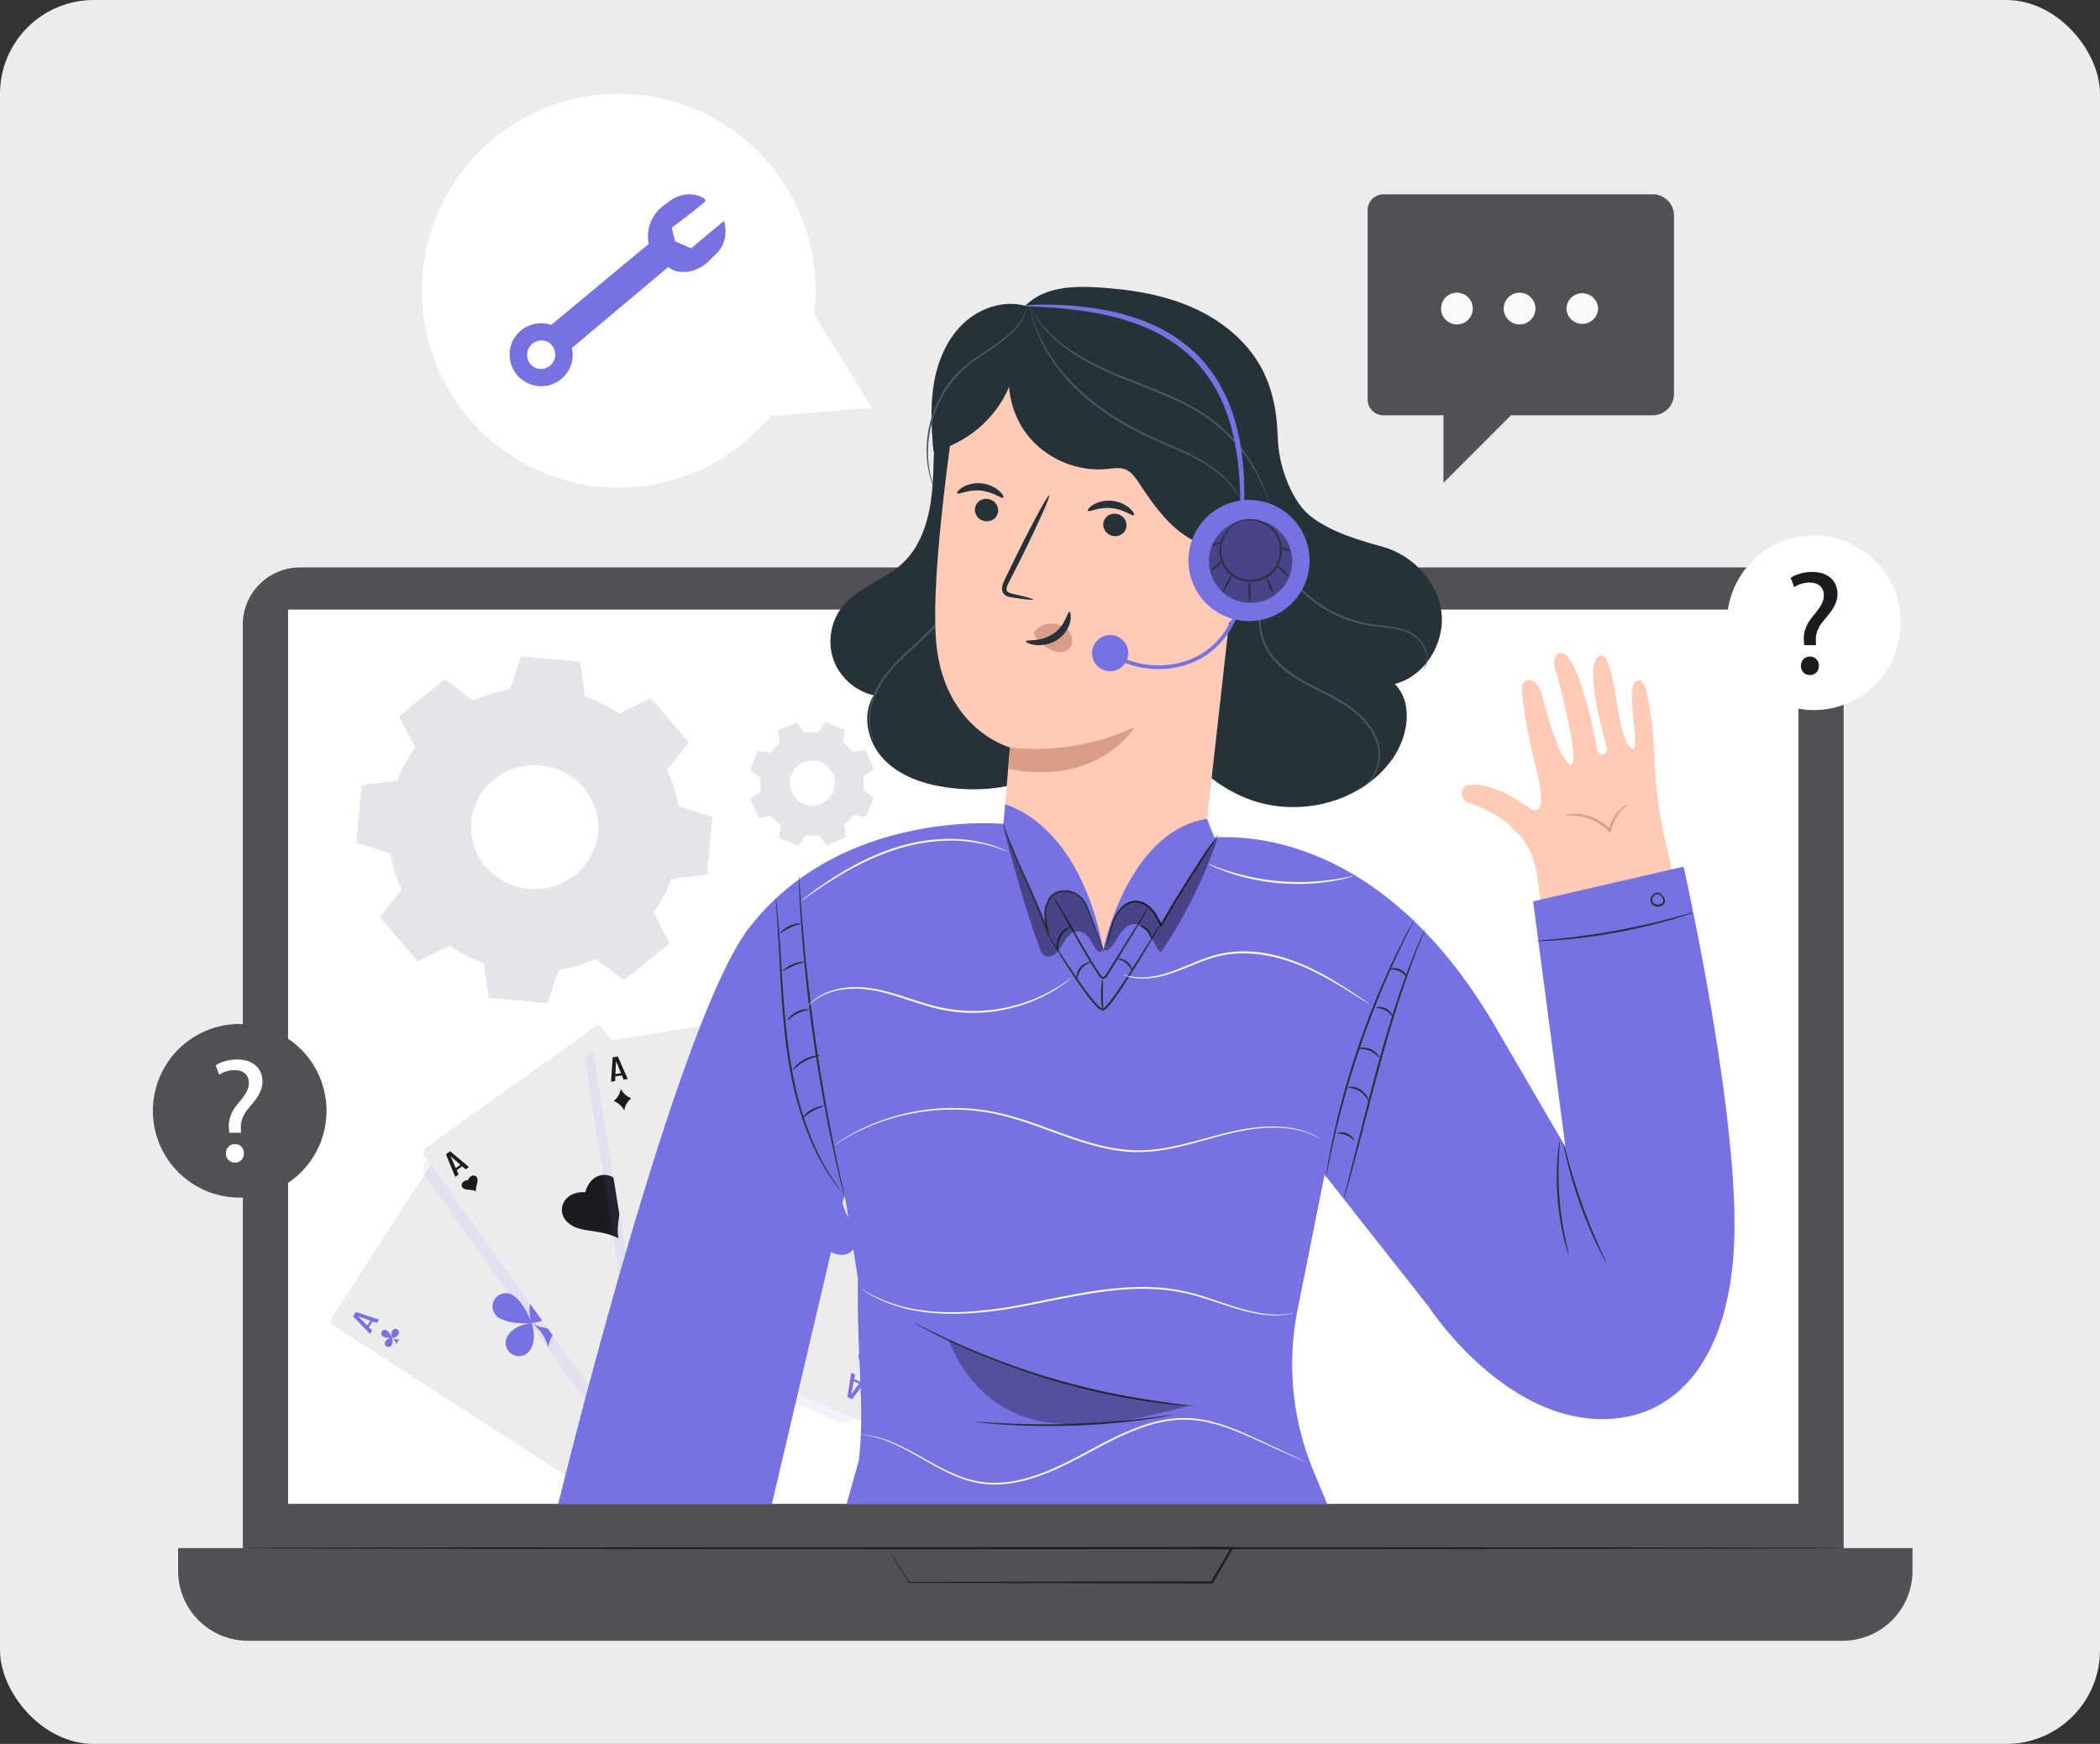 <?xml version="1.0" encoding="UTF-8"?>
<svg xmlns="http://www.w3.org/2000/svg" width="224" height="186" fill="none">
  <rect width="100%" height="100%" fill="#333333" stroke="none"/>
  <rect width="224" height="186" rx="10" fill="#ECECEF"></rect>
  <path d="M147.563 20.725h28.729a2.263 2.263 0 012.264 2.264v19.042a2.263 2.263 0 01-2.264 2.264h-15.128l-7.194 7.196v-7.196h-6.407a1.678 1.678 0 01-1.678-1.678V22.403c0-.93.753-1.678 1.678-1.678z" fill="#4F5155"></path>
  <path d="M157.096 32.91a1.691 1.691 0 11-3.383 0 1.691 1.691 0 013.383 0zm6.683 0a1.691 1.691 0 11-3.382 0 1.691 1.691 0 013.382 0zm6.688 0a1.692 1.692 0 01-3.382 0 1.692 1.692 0 013.382 0z" fill="#FAFAFA"></path>
  <path fill-rule="evenodd" clip-rule="evenodd" d="M86.846 33.559c.102-.84.154-1.693.154-2.559 0-11.598-9.402-21-21-21s-21 9.402-21 21 9.402 21 21 21c6.521 0 12.348-2.972 16.2-7.636L93 43.5l-6.154-9.941z" fill="#fff"></path>
  <path d="M77.224 23.554l-3.511 2.934-1.708-.761-.351-1.449s3.77-2.783 3.628-2.93c-.343-.36-.82-.527-1.297-.594-.9-.13-1.812.142-2.545.682l-.665.494c-1.23.913-1.866 2.44-1.603 3.951.013.084.025.13.025.13L58.79 34.66a3.349 3.349 0 00-2.415 6.242 3.35 3.35 0 004.423-1.7c.306-.682.356-1.41.205-2.089l10.291-8.644c.398.381.942.52 1.481.54 1.042.038 2.047-.401 2.792-1.13l.87-.85c1.494-1.54.783-3.474.783-3.474h.004zM57.12 39.243a1.535 1.535 0 011.247-2.805 1.536 1.536 0 01-1.247 2.805z" fill="#7871E1"></path>
  <path d="M190.558 60.523H31.998a6.098 6.098 0 00-6.097 6.1v100.75a6.098 6.098 0 006.097 6.099h158.56a6.099 6.099 0 006.098-6.099V66.623a6.098 6.098 0 00-6.098-6.1z" fill="#4F5155"></path>
  <path d="M19 165.116h185v2.432a7.453 7.453 0 01-7.449 7.451H26.449A7.453 7.453 0 0119 167.548v-2.432z" fill="#4F5155"></path>
  <path d="M191.835 65.015H30.726v95.38h161.109v-95.38z" fill="#fff"></path>
  <path d="M94.683 165.117s.059 0 .176-.005c.13 0 .31 0 .54-.004.49 0 1.197-.008 2.105-.012 1.85-.009 4.511-.017 7.805-.034 6.645-.012 15.839-.033 26.1-.054h.193l-.096.167-1.038 1.775c-.373.636-.741 1.273-1.097 1.875l-.033.055h-.063c-14.195-.025-26.318-.05-32.303-.059h-.029l-.013-.025-1.69-2.75c-.184-.301-.327-.532-.427-.699-.096-.155-.138-.23-.138-.23s.058.083.159.242c.109.164.255.398.452.699.397.616.975 1.516 1.724 2.688l-.042-.025c5.984-.013 18.108-.034 32.303-.059l-.096.055 1.096-1.876c.356-.607.707-1.214 1.038-1.775l.096.168-25.992-.055c-3.31-.012-5.984-.025-7.842-.033a420.83 420.83 0 01-2.139-.013c-.238 0-.422 0-.56-.004-.126 0-.197-.004-.197-.004l.008-.008z" fill="#1A1C1F"></path>
  <path fill-rule="evenodd" clip-rule="evenodd" d="M82.176 80.294a5.4 5.4 0 011.025-1.046l-.242-1.336 2.063-.879.795 1.101c.481-.07.97-.075 1.465-.016l.77-1.118 2.084.837-.214 1.34c.398.297.75.64 1.047 1.025l1.335-.243.878 2.064-1.1.795c.07.478.075.972.016 1.466l1.114.77-.837 2.084-1.34-.213c-.297.397-.64.75-1.025 1.046l.243 1.336-2.063.879-.795-1.101c-.477.07-.971.075-1.465.017l-.77 1.117-2.084-.837.213-1.34a5.399 5.399 0 01-1.046-1.025l-1.335.243-.879-2.064 1.1-.795a5.534 5.534 0 01-.016-1.465L80 82.166l.837-2.085 1.34.213zm2.235 2.32a2.406 2.406 0 104.465 1.796 2.406 2.406 0 00-4.465-1.797z" fill="#E4E4EB"></path>
  <path fill-rule="evenodd" clip-rule="evenodd" d="M81.313 126.046a15.93 15.93 0 012.967-3.031l-.708-3.868 5.98-2.553 2.302 3.186a15.987 15.987 0 014.24-.047l2.234-3.231 6.035 2.424-.624 3.88a16.023 16.023 0 013.03 2.968l3.867-.708 2.553 5.982-3.185 2.302c.201 1.39.222 2.813.046 4.241l3.231 2.235-2.423 6.036-3.88-.624a15.933 15.933 0 01-2.967 3.031l.707 3.868-5.98 2.553-2.301-3.186c-1.39.201-2.813.222-4.24.047l-2.234 3.231-6.035-2.424.624-3.88a15.885 15.885 0 01-3.03-2.968l-3.867.708-2.553-5.982 3.185-2.302a15.958 15.958 0 01-.046-4.241l-3.23-2.235 2.422-6.036 3.88.624zm6.47 6.722a6.975 6.975 0 1012.944 5.203 6.979 6.979 0 00-3.872-9.075 6.977 6.977 0 00-9.073 3.872z" fill="#fff"></path>
  <path d="M54.672 137.821s.08-.339.426-.854a3.851 3.851 0 012.11-1.499 3.847 3.847 0 011.812-.079c.644.134 1.318.418 1.866.925.28.243.527.54.732.871.21.33.369.699.47 1.092.213.783.158 1.662-.156 2.466a3.96 3.96 0 01-1.594 1.888 3.687 3.687 0 01-1.092.464 3.64 3.64 0 01-1.135.122c-.749-.017-1.43-.277-1.987-.628a3.89 3.89 0 01-1.256-1.315 3.84 3.84 0 01-.485-2.541c.104-.611.28-.912.28-.912.025.008-.121.322-.196.925-.076.59-.03 1.519.535 2.449.28.456.682.908 1.218 1.239.536.326 1.188.565 1.896.577.351.017.715-.029 1.071-.121a3.763 3.763 0 002.536-2.231c.297-.758.352-1.587.15-2.327a3.684 3.684 0 00-.434-1.039 3.511 3.511 0 00-.691-.828c-.519-.482-1.155-.762-1.77-.896a3.763 3.763 0 00-1.737.05 3.854 3.854 0 00-2.08 1.398c-.364.49-.473.816-.498.804h.009z" fill="#1A1C1F"></path>
  <path d="M51.094 134.104s-.047 0-.134-.013c-.1-.012-.235-.033-.406-.059a251.29 251.29 0 01-1.607-.238l.037-.021c-.339.858-.782 1.984-1.322 3.344l-.02-.066c.543.372 1.146.786 1.79 1.23l.034.021v.038a8.538 8.538 0 00.029 2.327l.008.042-.037.025c-.549.398-1.143.829-1.758 1.281l.025-.096c.448 1.042.92 2.147 1.419 3.307l-.096-.051 2.138-.393.054-.008.034.041a8.586 8.586 0 001.661 1.62l.046.034-.008.058c-.105.666-.222 1.399-.343 2.148l-.059-.109c1.05.419 2.18.875 3.34 1.339l-.122.038c.385-.557.808-1.168 1.235-1.791l.038-.055.062.008a8.82 8.82 0 002.319-.029l.063-.008.037.054c.398.553.837 1.156 1.276 1.763l-.13-.038 3.307-1.415-.067.121c-.126-.674-.255-1.406-.39-2.139l-.012-.067.055-.041a8.844 8.844 0 001.62-1.654l.04-.054.068.012c.72.117 1.435.23 2.147.344l-.122.066c.452-1.126.9-2.239 1.344-3.34l.037.13c-.602-.415-1.197-.829-1.787-1.239l-.054-.038.008-.067a8.743 8.743 0 00-.025-2.315l-.008-.062.054-.038c.595-.431 1.185-.854 1.762-1.273l-.033.126c-.482-1.13-.95-2.235-1.41-3.311l.112.059c-.724.129-1.44.259-2.138.389l-.059.012-.037-.046a8.682 8.682 0 00-1.653-1.624l-.046-.033.008-.059c.121-.737.234-1.448.347-2.147l.059.1a3301.9 3301.9 0 01-3.335-1.348l.1-.029a971.51 971.51 0 01-1.239 1.783l-.029.038h-.046a8.604 8.604 0 00-2.327.013h-.042l-.025-.03-1.268-1.766.08.021c-1.285.54-2.377 1.004-3.315 1.398l.03-.055c.15.854.272 1.558.376 2.144v.02l-.012.013a8.99 8.99 0 00-1.565 1.54c-.063.076-.093.113-.097.109 0 0 .025-.046.08-.121.058-.08.142-.197.268-.343a8.694 8.694 0 011.268-1.239l-.013.033c-.109-.582-.243-1.285-.406-2.139l-.008-.038.038-.016c.933-.402 2.02-.875 3.301-1.428l.046-.021.03.042c.397.544.816 1.118 1.28 1.758l-.07-.029a8.849 8.849 0 012.364-.033l-.076.033c.394-.569.8-1.16 1.23-1.792l.038-.054.063.025c1.055.423 2.163.867 3.34 1.335l.066.03-.012.071c-.109.699-.226 1.411-.34 2.147l-.037-.092a8.813 8.813 0 011.695 1.658l-.096-.038c.699-.13 1.414-.259 2.138-.393l.08-.017.033.075c.46 1.076.934 2.177 1.415 3.307l.033.075-.067.051c-.577.418-1.163.845-1.761 1.276l.041-.1a9.01 9.01 0 01.03 2.373l-.046-.1c.59.406 1.184.82 1.786 1.235l.072.05-.034.079-1.339 3.341-.033.084-.088-.013c-.708-.113-1.427-.23-2.147-.343l.104-.042a8.63 8.63 0 01-1.66 1.695l.04-.109c.135.733.269 1.465.39 2.139l.017.088-.08.034-3.31 1.41-.08.034-.05-.071-1.272-1.763.1.042a8.965 8.965 0 01-2.372.025l.1-.046c-.427.62-.853 1.231-1.238 1.788l-.047.067-.075-.03c-1.159-.468-2.289-.92-3.335-1.343l-.071-.03.012-.079c.122-.745.239-1.482.348-2.147l.037.092a8.975 8.975 0 01-1.69-1.662l.087.033c-.749.134-1.477.268-2.138.385l-.067.013-.025-.063-1.406-3.311-.025-.058.05-.038c.62-.444 1.214-.875 1.766-1.268l-.03.071a8.797 8.797 0 01-.016-2.365l.03.062c-.641-.447-1.244-.866-1.783-1.243l-.038-.025.017-.042c.552-1.356 1.012-2.478 1.36-3.332l.012-.025h.03c.69.126 1.221.214 1.59.281.175.033.31.054.41.075.092.017.138.029.142.029l-.012.009z" fill="#1A1C1F"></path>
  <path fill-rule="evenodd" clip-rule="evenodd" d="M42.374 83.255a14.931 14.931 0 011.925-3.55l-1.73-3.319 4.867-3.932 3.032 2.268a15.92 15.92 0 013.938-1.187L55.592 70l6.296.572.496 3.687a15.614 15.614 0 013.645 1.874l3.41-1.684 4.037 4.74-2.329 2.95a14.871 14.871 0 011.22 3.835L76 87.129l-.587 6.13-3.787.483a14.927 14.927 0 01-1.925 3.55l1.73 3.319-4.867 3.932-3.032-2.268c-1.24.558-2.562.96-3.938 1.187L58.408 107l-6.296-.572-.496-3.687a15.646 15.646 0 01-3.645-1.874l-3.41 1.684-4.037-4.74 2.329-2.95a14.907 14.907 0 01-1.22-3.835L38 89.871l.587-6.13 3.79-.483-.003-.003zm7.896 4.354c-.348 3.633 2.394 6.852 6.125 7.19 3.73.34 7.037-2.33 7.385-5.963.348-3.632-2.394-6.851-6.125-7.19-3.73-.34-7.037 2.33-7.385 5.963z" fill="#E4E4EB"></path>
  <path d="M196.656 165.116c0 .059-38.229.105-85.372.105-47.142 0-85.379-.046-85.379-.105 0-.058 38.22-.104 85.379-.104 47.16 0 85.372.046 85.372.104z" fill="#1A1C1F"></path>
  <g clip-path="url(#clip0_132_10436)">
    <path d="M35.39 140.539l12.026-18.607a.611.611 0 01.844-.181l28.102 18.142a.61.61 0 01.181.843l-12.027 18.606a.611.611 0 01-.843.182l-28.1-18.141a.61.61 0 01-.182-.843l-.002-.001z" fill="#ECECEF"></path>
    <path d="M74.285 140.874l-.3.468-2.49-.824.235-.367.468.167.384-.6-.352-.348.237-.371 1.818 1.872v.003zm-1.526-.98l-.326.506 1.299.464.004-.006-.977-.964zm-3.119-2.051s-.001.168-.111.338a.688.688 0 01-.261.24 1.31 1.31 0 01.844.132 1.256 1.256 0 01-.471-.71zm.489.721s.206.594.544.811a.386.386 0 10.418-.65c-.316-.201-.877-.166-.955-.16.066-.006.487-.053.686-.367a.387.387 0 00-.653-.419c-.217.339-.045.785-.045.785h.005z" fill="#7871E1"></path>
    <path d="M70.08 139.352c.219-.339.047-.786.047-.786s-.479.027-.696.368a.387.387 0 10.65.418zm-32.43 1.041l.3-.468 2.49.824-.235.366-.468-.167-.384.6.353.348-.237.372-1.819-1.873v-.002zm1.526.98l.326-.507-1.298-.463-.004.005.976.965zm3.118 2.049s.003-.168.112-.338a.688.688 0 01.261-.24 1.304 1.304 0 01-.844-.132c.109.078.377.312.471.71zm-.487-.719s-.206-.594-.545-.812a.386.386 0 10-.418.65c.316.202.877.166.955.161-.066.005-.486.052-.686.366a.388.388 0 00.653.42c.218-.339.045-.786.045-.786l-.004.001z" fill="#7871E1"></path>
    <path d="M41.852 141.917c-.217.338-.045.785-.045.785s.478-.027.695-.368a.386.386 0 10-.65-.417zm16.642 1.834s.006-.609.408-1.234c.4-.622.954-.881.954-.881-1.47.279-2.662-.249-3.09-.484.395.288 1.376 1.145 1.728 2.599zm-1.783-2.634l-.005.001.005-.001s-.753-2.168-1.995-2.966a1.416 1.416 0 10-1.535 2.382c1.154.741 3.209.61 3.494.587-.236.02-1.777.192-2.515 1.34a1.416 1.416 0 102.383 1.533c.801-1.242.166-2.876.166-2.876h.002z" fill="#7871E1"></path>
    <path d="M56.88 138.238c-.8 1.242-.165 2.873-.165 2.873s1.75-.098 2.548-1.342a1.417 1.417 0 00-2.383-1.534v.003z" fill="#7871E1"></path>
    <path d="M83.051 138.019l-18.695-26.168a1.253 1.253 0 00-1.745-.292l-16.993 12.133a1.252 1.252 0 00-.292 1.745l18.697 26.167c.4.562 1.183.692 1.745.292l16.994-12.131a1.25 1.25 0 00.292-1.744l-.003-.002z" fill="#7871E1" opacity=".1"></path>
    <path d="M45.409 122.416l18.037-12.873a.61.61 0 01.85.142l19.44 27.212a.61.61 0 01-.141.851l-18.037 12.873a.61.61 0 01-.852-.142l-19.438-27.21a.61.61 0 01.142-.851l-.001-.002z" fill="#ECECEF"></path>
    <path d="M81.44 137.045l-.451.326-2.011-1.683.352-.255.374.327.577-.415-.2-.454.357-.256 1 2.411.002-.001zm-1.057-1.473l-.49.352 1.037.908.004-.001-.551-1.259zm-2.149-2.46c.06.6-.362 1.11-.069 1.515.198.273.723.204.914-.342.578-.007.813-.483.615-.756-.28-.39-.907-.169-1.46-.417zm-12.275-1.044c-.382-2.427 1.111-4.356-.112-6.056-.823-1.145-2.829-.995-3.42 1.144-2.218-.121-3 1.734-2.175 2.878 1.169 1.628 3.527.9 5.707 2.034zm-18.399-8.955l.451-.326 2.011 1.684-.352.254-.374-.327-.577.415.2.454-.357.256-1-2.411-.002.001zm1.057 1.473l.49-.351-1.037-.908h-.005l.552 1.259zm2.152 2.461c-.06-.601.361-1.111.068-1.516-.198-.273-.723-.204-.914.342-.578.007-.813.484-.615.756.28.39.907.169 1.46.418z" fill="#1A1C1F"></path>
    <path d="M84.09 108.685l-20.615 3.318a1.253 1.253 0 00-1.035 1.434l5.11 31.747a1.253 1.253 0 001.433 1.035L89.6 142.9a1.252 1.252 0 001.035-1.433l-5.11-31.748a1.252 1.252 0 00-1.433-1.034z" fill="#7871E1" opacity=".1"></path>
    <path d="M91.122 141.884l-21.88 3.522a.608.608 0 01-.7-.506l-5.313-33.012a.606.606 0 01.506-.698l21.881-3.522a.607.607 0 01.699.506l5.313 33.011a.608.608 0 01-.506.699z" fill="#ECECEF"></path>
    <path d="M65.353 112.771l.549-.091 1.053 2.402-.43.071-.189-.461-.703.115-.021.496-.435.072.176-2.604zm.294 1.788l.595-.098-.525-1.275-.008.001-.065 1.372h.003zm11.137 7.76l-.033.006c-.26 1.881-1.302 3.587-2.74 4.756 1.729.661 3.253 1.959 4.087 3.664l.034-.006c.262-1.882 1.304-3.59 2.74-4.756-1.73-.661-3.253-1.957-4.088-3.664zm-10.563-6.186l-.01.002c-.07.514-.355.982-.749 1.3.473.181.889.536 1.118 1.003l.01-.002c.07-.514.356-.982.75-1.3a2.077 2.077 0 01-1.119-1v-.003zm23.307 24.163l-.55.091-1.052-2.403.43-.07.188.461.703-.115.022-.497.434-.071-.175 2.604zm-.294-1.788l-.595.098.525 1.275.007-.001.065-1.372h-.002zm-.574-1.577l.009-.002a2.06 2.06 0 01.75-1.3 2.07 2.07 0 01-1.119-1.003l-.01.002c-.07.514-.356.982-.749 1.3.473.181.889.536 1.118 1.003z" fill="#1A1C1F"></path>
    <path d="M103.323 119.891l-19.13-8.357a1.252 1.252 0 00-1.649.646l-12.89 29.465a1.25 1.25 0 00.646 1.647l19.131 8.357a1.25 1.25 0 001.648-.645l12.889-29.466a1.249 1.249 0 00-.645-1.647z" fill="#7871E1" opacity=".1"></path>
    <path d="M91.402 151.437l-20.305-8.87a.612.612 0 01-.314-.805l13.4-30.638a.612.612 0 01.806-.315l20.305 8.871a.611.611 0 01.315.805l-13.404 30.638a.611.611 0 01-.806.315l.003-.001z" fill="#ECECEF"></path>
    <path d="M90.896 149.231l-.51-.222.415-2.589.4.173-.089.49.652.282.289-.405.403.175-1.558 2.096h-.002zm.722-1.662l-.552-.24-.25 1.356.005-.001.797-1.115zm.377-1.636c.485-.361 1.137-.259 1.337-.72.134-.31-.196-.726-.763-.608-.3-.493-.83-.45-.964-.14-.19.44.323.866.392 1.467l-.002.001z" fill="#7871E1"></path>
    <path d="M93.131 144.155s-.156.011-.336-.068c-.183-.078-.282-.2-.282-.2a.95.95 0 01.06.709.93.93 0 01.558-.441zm-3.396-16.53c-1.778 1.319-4.167.949-4.895 2.632-.492 1.132.717 2.657 2.79 2.225 1.102 1.806 3.041 1.644 3.533.512.696-1.609-1.174-3.168-1.428-5.369z" fill="#7871E1"></path>
    <path d="M85.58 134.129s.567-.039 1.233.25a2.912 2.912 0 011.026.728c-.578-1.198-.348-2.225-.222-2.598-.182.347-.767 1.222-2.04 1.618l.003.002zm-.085-21.116l.51.222-.415 2.589-.4-.173.089-.49-.652-.281-.289.404-.403-.175 1.557-2.095.003-.001zm-.722 1.663l.552.239.25-1.356-.005.001-.797 1.116zm-.376 1.637c-.485.361-1.138.259-1.338.72-.134.31.196.726.763.608.3.492.83.45.964.14.191-.441-.322-.866-.392-1.467l.003-.001z" fill="#7871E1"></path>
    <path d="M83.26 118.09s.156-.01.337.068c.182.078.281.2.281.2a.95.95 0 01-.06-.709.94.94 0 01-.557.444v-.003z" fill="#7871E1"></path>
  </g>
  <path d="M104.815 36.79c-2.633 1.155-4.164 3.993-4.742 6.815-.577 2.821-.385 5.73-.636 8.598-.251 2.867-1.034 5.86-3.126 7.836-1.95 1.841-4.817 2.59-6.478 4.692-1.23 1.561-1.595 3.767-.925 5.643.67 1.875 2.348 3.353 4.29 3.78-1.315 2.08-.657 4.985 1.025 6.78 1.678 1.796 4.147 2.654 6.578 3.023 4.277.653 8.839-.067 12.45-2.449 3.612-2.382 6.14-6.517 6.131-10.841" fill="#263238"></path>
  <path d="M93.41 79.31s-.238-.297-.464-.933c-.226-.632-.385-1.632-.167-2.825a7.926 7.926 0 01.603-1.876 10.4 10.4 0 011.209-1.909c.98-1.26 2.297-2.419 3.62-3.662 1.322-1.252 2.536-2.495 3.519-3.726.996-1.218 1.745-2.436 2.252-3.508.506-1.075.778-2.005.912-2.657.08-.323.101-.582.138-.754.03-.172.05-.264.059-.264.008 0 0 .092-.017.268-.025.176-.033.436-.1.766-.113.662-.364 1.608-.862 2.704-.498 1.093-1.239 2.332-2.235 3.567-.984 1.247-2.201 2.503-3.528 3.759-1.33 1.251-2.64 2.398-3.612 3.633a10.42 10.42 0 00-1.205 1.867 7.78 7.78 0 00-.615 1.83c-.23 1.163-.096 2.142.1 2.774.201.632.41.946.386.959l.008-.013z" fill="#455A64"></path>
  <path d="M136.289 46.246c0 3.868 1.783 7.413 3.39 8.72 2.268 1.845 5.599 2.737 7.796 3.348 3.197.892 5.876 3.692 6.277 6.99.398 3.295-1.753 6.82-4.971 7.648 2.021 2.064 1.418 5.614-.243 7.974-3.151 4.475-9.441 6.195-14.659 4.542-5.219-1.653-9.216-6.279-10.772-11.528" fill="#263238"></path>
  <path d="M144.244 84.346c-.012-.034.511-.034 1.231-.54a3.56 3.56 0 001.029-1.18 4.295 4.295 0 00.553-1.993c.021-.77-.21-1.616-.649-2.411-.439-.8-1.088-1.549-1.879-2.206-1.582-1.335-3.737-2.168-5.821-3.37-1.038-.61-2-1.314-2.766-2.172a6.806 6.806 0 01-.967-1.377 5.994 5.994 0 01-.54-1.524c-.222-1.034-.201-2.039-.134-2.96.071-.925.189-1.779.268-2.557.172-1.557.151-2.834-.059-3.684a24.18 24.18 0 01-.15-.56c-.046-.16-.113-.29-.151-.398a3.381 3.381 0 01-.121-.331c.008 0 .058.105.159.314.046.105.117.234.171.393.051.168.109.352.172.561.239.858.28 2.152.126 3.717-.072.783-.18 1.637-.243 2.554-.059.916-.071 1.904.15 2.909.214 1 .712 1.984 1.474 2.805.744.833 1.694 1.527 2.72 2.126 2.059 1.189 4.231 2.03 5.842 3.399.803.674 1.464 1.444 1.908 2.269.444.824.67 1.695.64 2.499a4.394 4.394 0 01-.598 2.047 3.654 3.654 0 01-1.084 1.188c-.364.26-.707.352-.925.423-.23.042-.351.059-.351.055l-.005.004zm7.533-12.906c-.038-.012.335-.317.389-1.075a2.62 2.62 0 00-.297-1.306 3.288 3.288 0 00-1.184-1.31c-.569-.347-1.281-.565-2.055-.695-.778-.134-1.628-.184-2.519-.322-1.783-.276-3.683-.98-5.411-2.143-1.724-1.168-3.089-2.675-4.001-4.232a13.425 13.425 0 01-1.64-4.47 12.983 12.983 0 01-.172-3.212c.029-.38.063-.67.1-.866.03-.197.051-.301.059-.297.025 0-.046.418-.079 1.172-.03.753-.021 1.854.234 3.177a13.671 13.671 0 001.661 4.4c.904 1.527 2.252 3.005 3.951 4.156a13.584 13.584 0 005.327 2.126c.879.143 1.728.197 2.519.344.787.138 1.519.368 2.105.74.59.373.975.892 1.214 1.386.243.494.305.98.276 1.36a1.876 1.876 0 01-.276.834c-.054.083-.109.138-.142.18-.034.037-.051.058-.055.054h-.004z" fill="#455A64"></path>
  <path d="M106.694 91.591a776.536 776.536 0 001.025-11.875s-7.319-1.967-7.905-11.834c-.561-9.405 3.071-30.649 3.071-30.649 11.14-3.315 23.544.842 30.341 10.172l-5.248 46.874c-.611 5.441-5.771 9.251-11.592 8.556-5.88-.704-10.215-5.735-9.688-11.244h-.004z" fill="#FFCAB6"></path>
  <path d="M103.994 54.215c-.088.657.394 1.272 1.076 1.373.682.105 1.306-.34 1.393-.996.088-.658-.393-1.273-1.075-1.378-.682-.104-1.306.344-1.394.997v.004zm-1.883-1.595c.138.176 1.151-.427 2.49-.293 1.339.117 2.256.904 2.419.754.08-.067-.05-.373-.448-.729-.389-.351-1.079-.724-1.916-.803-.837-.08-1.57.159-2.001.435-.443.276-.611.557-.544.636zm15.576 3.182c-.088.657.394 1.272 1.076 1.373.682.104 1.305-.34 1.393-.996.088-.658-.393-1.273-1.075-1.378-.682-.104-1.306.344-1.394.997v.004z" fill="#263238"></path>
  <path d="M116.047 54.484c.138.175 1.151-.427 2.49-.293 1.339.117 2.255.904 2.419.753.079-.067-.051-.373-.448-.728-.389-.352-1.08-.724-1.917-.804-.837-.08-1.569.16-2 .435-.444.277-.611.557-.544.637zm-5.842 9.464c.012-.076-.804-.302-2.139-.607-.339-.072-.657-.168-.69-.41-.055-.256.121-.612.326-.993l1.268-2.507c1.77-3.57 3.089-6.522 2.942-6.593-.146-.07-1.695 2.767-3.465 6.342-.427.883-.837 1.72-1.226 2.528-.167.377-.435.796-.31 1.327.067.264.302.477.515.557.213.088.406.113.573.138 1.352.205 2.193.297 2.206.222v-.004z" fill="#263238"></path>
  <path d="M107.719 79.716s6.491 1.063 13.345-2.19c0 0-3.812 6.363-13.441 4.496l.096-2.306zm2.737-12.482c.544-.59 1.423-.858 2.251-.683.578.122 1.134.456 1.444.967.306.507.314 1.189-.05 1.608-.41.473-1.18.514-1.8.272-.623-.243-1.13-.72-1.611-1.193-.134-.13-.268-.268-.343-.436-.075-.167-.075-.376.05-.498" fill="#DA9D87"></path>
  <path d="M114.059 65.262c-.218-.033-.364 1.42-1.707 2.332-1.344.912-2.88.598-2.913.8-.029.087.318.317.971.397.64.084 1.598-.03 2.423-.586.82-.557 1.23-1.373 1.339-1.963.117-.603-.013-.98-.113-.98z" fill="#263238"></path>
  <path d="M128.601 57.77c1.059-.101 2.151.037 3.106.506.954.468 1.753 1.293 2.084 2.302.334 1.013.18 2.143-.281 3.106-.456.963-1.197 1.766-2.025 2.436-.594.481-1.26.908-2.009 1.067-.749.155-1.599 0-2.13-.548" fill="#FFCAB6"></path>
  <path d="M128.555 64.123c-.121.025.268.7 1.243.536.469-.076.954-.436 1.272-.909a4.65 4.65 0 00.687-1.674c.129-.64.05-1.343-.26-1.87-.293-.533-.82-.884-1.284-.943-.976-.117-1.344.528-1.235.561.071.088.485-.226 1.109-.008.603.171 1.122 1.076.883 2.114-.222 1.059-.728 1.996-1.322 2.185-.62.243-1.022-.071-1.097.008h.004z" fill="#DA9D87"></path>
  <path d="M107.577 41.39c-1.432 3.328-4.495 5.902-8.014 6.752-.21-2.399-.348-4.827.046-7.2.393-2.373 1.36-4.718 3.088-6.388 1.733-1.67 4.298-2.57 6.625-1.95" fill="#263238"></path>
  <path d="M108.246 36.987c-1.209 3.039-.711 6.693 1.264 9.3 1.975 2.608 5.357 4.074 8.608 3.73.636-.067 1.306-.192 1.9.038.641.247 1.059.846 1.44 1.415 1.548 2.315 3.185 4.717 5.62 6.057 2.44 1.34 5.93 1.21 7.562-1.047.795-1.096 1.025-2.49 1.21-3.834.619-4.508.87-9.351-1.277-13.361-1.594-2.98-4.398-5.2-7.503-6.543-3.101-1.344-6.499-1.88-9.872-2.084-1.963-.122-3.993-.122-5.809.619-1.816.741-3.39 2.394-3.494 4.358" fill="#263238"></path>
  <path d="M135.423 53.918s-.046-.113-.117-.33a22.74 22.74 0 00-.327-.95 17.654 17.654 0 00-1.653-3.29 17.257 17.257 0 00-3.628-4.053c-1.595-1.306-3.62-2.352-5.813-3.273-2.197-.92-4.34-1.678-6.219-2.557-1.879-.871-3.481-1.86-4.691-2.864-1.205-1.008-2.017-2.005-2.486-2.746a8.157 8.157 0 01-.498-.879c-.104-.205-.154-.318-.146-.318.008 0 .071.1.184.302.109.205.289.49.527.853.486.72 1.306 1.692 2.515 2.675 1.21.98 2.804 1.947 4.679 2.805 1.871.866 4.018 1.616 6.219 2.54 2.197.922 4.247 1.989 5.85 3.316a17.021 17.021 0 013.633 4.119 16.46 16.46 0 011.602 3.34c.139.415.239.741.293.967.059.222.084.34.08.343h-.004z" fill="#455A64"></path>
  <path d="M132.405 53.387s-.062-.092-.163-.276a8.362 8.362 0 00-.498-.77c-.46-.645-1.247-1.508-2.41-2.328-1.155-.833-2.683-1.582-4.419-2.319-.867-.373-1.783-.758-2.712-1.201a34.034 34.034 0 01-2.812-1.503c-1.879-1.122-3.541-2.407-4.876-3.759a18.66 18.66 0 01-3.042-4.002 15.52 15.52 0 01-1.339-3.114 14 14 0 01-.231-.892 2.045 2.045 0 01-.058-.318c.008 0 .042.105.096.306.055.205.147.498.264.879.255.753.674 1.833 1.389 3.064a19.33 19.33 0 003.051 3.939c1.331 1.331 2.98 2.603 4.846 3.717.933.557 1.871 1.05 2.795 1.498.925.444 1.838.83 2.704 1.21 1.732.75 3.272 1.52 4.427 2.378 1.164.845 1.946 1.733 2.39 2.398.226.331.377.607.469.796.092.192.134.293.129.297zm-32.809-1.39s-.038-.075-.096-.222c-.055-.15-.138-.368-.23-.657-.155-.582-.373-1.44-.419-2.528a12.01 12.01 0 01.431-3.776c.394-1.377 1.042-2.855 2.076-4.157.498-.665 1.092-1.226 1.682-1.737a21.642 21.642 0 011.825-1.306c1.197-.778 2.264-1.49 3.021-2.247.77-.745 1.239-1.49 1.478-2.039.242-.548.297-.879.318-.875.008 0-.005.084-.038.239a4.1 4.1 0 01-.209.665c-.222.565-.678 1.34-1.448 2.11-.758.783-1.833 1.52-3.018 2.302-.59.398-1.209.817-1.803 1.306-.578.503-1.159 1.055-1.649 1.708-1.017 1.277-1.661 2.725-2.055 4.081a12.243 12.243 0 00-.469 3.718c.03 1.075.222 1.925.352 2.511.08.272.142.494.193.666.041.154.062.234.054.238h.004z" fill="#455A64"></path>
  <path d="M123.58 71.365c-2.269 0-4.541-.774-6.219-2.281l.268-.298c2.908 2.617 7.704 2.922 10.922.691 3.214-2.231 4.612-6.831 3.181-10.473l.368-.147c1.498 3.805.038 8.615-3.323 10.947-1.506 1.046-3.352 1.56-5.197 1.56z" fill="#7871E1"></path>
  <path d="M120.345 69.661a1.93 1.93 0 11-3.86 0 1.93 1.93 0 013.86 0zm19.282-9.019a6.459 6.459 0 10-12.821-1.573 6.459 6.459 0 0012.821 1.573z" fill="#7871E1"></path>
  <path d="M132.175 58.958c-.042-.004-.025-.59.038-1.637l.075-1.913c.009-.745.034-1.595 0-2.532 0-.469-.033-.959-.058-1.47-.017-.51-.076-1.038-.13-1.586-.042-.548-.147-1.105-.218-1.687-.054-.289-.109-.577-.163-.875a9.785 9.785 0 00-.192-.891c-.549-2.39-1.578-4.952-3.382-7.12-1.799-2.173-4.155-3.63-6.436-4.513-2.289-.896-4.49-1.327-6.34-1.595-1.854-.26-3.373-.339-4.424-.41-1.05-.046-1.632-.092-1.632-.134 0-.042.582-.08 1.637-.109 1.054 0 2.586.013 4.469.218 1.879.213 4.126.603 6.491 1.494 2.356.88 4.825 2.378 6.708 4.65 1.883 2.266 2.934 4.94 3.461 7.393.075.306.138.611.184.913.05.301.105.598.151.895.063.59.159 1.164.192 1.72.042.558.088 1.093.092 1.613.017.519.034 1.013.021 1.486 0 .945-.054 1.8-.096 2.549a71.524 71.524 0 01-.18 1.917c-.138 1.046-.234 1.624-.28 1.62l.012.004z" fill="#7871E1"></path>
  <path d="M137.846 59.858a4.445 4.445 0 11-8.89 0 4.445 4.445 0 018.89 0z" fill="#000" opacity=".4"></path>
  <path d="M131.937 55.71s.067-.042.196-.105a3.01 3.01 0 01.616-.184 3.52 3.52 0 012.305.394c.44.242.879.619 1.185 1.134.314.51.481 1.151.477 1.825a3.353 3.353 0 01-.657 1.976c-.444.59-1.122 1.021-1.879 1.201-.753.184-1.557.117-2.222-.2-.67-.319-1.172-.867-1.482-1.462a3.467 3.467 0 01-.381-1.846 3.53 3.53 0 01.549-1.549c.544-.858 1.297-1.301 1.841-1.435.272-.076.494-.08.64-.072.147.013.222.026.222.034 0 .03-.314-.046-.841.117-.519.15-1.226.599-1.737 1.436-.251.414-.456.92-.502 1.486-.038.565.079 1.18.377 1.745.297.561.774 1.072 1.397 1.365.624.293 1.373.36 2.089.184.711-.171 1.351-.573 1.766-1.126a3.18 3.18 0 00.627-1.854c.013-.636-.142-1.248-.431-1.733-.28-.49-.69-.858-1.109-1.097a3.527 3.527 0 00-2.222-.444c-.544.08-.82.23-.829.206l.005.004zm1.422 8.526c-.054.008-.179-.456-.2-1.05-.025-.59.058-1.068.117-1.064.058.004.067.477.092 1.055.021.578.054 1.046-.004 1.059h-.005z" fill="#263238"></path>
  <path d="M135.812 63.374c-.055.021-.26-.38-.46-.9-.201-.519-.323-.954-.268-.975.054-.021.259.38.46.9.201.519.322.954.268.975zm1.653-1.934c-.038.043-.343-.17-.682-.476-.339-.306-.578-.59-.54-.633.038-.041.343.172.682.478.339.305.578.59.54.632zm.117-2.7c-.021.055-.238.026-.494-.066-.251-.092-.443-.21-.422-.264.021-.054.238-.025.493.067.252.092.444.21.423.264zm-7.123 4.5c-.054-.016.063-.49.335-1.02.272-.532.586-.9.632-.867.05.033-.184.443-.448.962-.263.515-.464.947-.519.925zm-1.326-2.265c-.042-.042.213-.356.565-.699.351-.347.669-.59.711-.552.042.041-.213.355-.565.699-.351.343-.669.59-.711.552zm1.038-3.08c.016.054-.168.15-.402.213-.239.063-.44.072-.456.013-.013-.054.167-.15.401-.213.239-.063.44-.072.457-.013z" fill="#263238"></path>
  <path d="M163.947 93.233c-.419-2.365-1.344-3.65-2.03-4.324-.649-.633-1.272-1.29-2.046-1.759-.938-.573-2.214-1.28-3.03-1.456-1.009-.218-1.256-1.532-.41-1.905.845-.372 3.641.16 6.331 2.14 2.687 1.98 1.331-3.031.867-4.869-.465-1.833-1.628-7.568-1.172-8.142.665-.841 1.716-.268 2.134 1.57.423 1.863 2.068 7.284 3.03 7.02.946-.26-1.536-9.57-1.536-9.57s-.854-1.912.247-2.255c1.984-.62 3.892 9.447 4.051 10.41.109.67 1.168.419 1.009-.293-.159-.733-2.695-9.23-.683-9.883 1.545-.498 1.649 8.272 3.156 9.766 1.511 1.494-.762-6.66.736-7.074.557-.155.996-.193 1.62 4.659.335 2.607.117 6.203 1.134 11.18" fill="#FFCAB6"></path>
  <path d="M158.929 111.951l9.148 13.132-4.394-33.864 13.078-5.157s16.505 63.286-5.633 64.178c0 0-15.317-.419-26.75-26.945l14.551-11.344z" fill="#FFCAB6"></path>
  <path d="M173.601 85.81c.025.034-.284.24-.69.691a4.614 4.614 0 00-1.072 2.11l-.05.247-.18-.18a5.883 5.883 0 00-.678-.594c-.95-.704-2.013-1-2.778-1.08-.775-.084-1.26 0-1.268-.046-.009-.03.472-.184 1.28-.151.799.03 1.929.31 2.929 1.05.264.193.498.41.708.629l-.235.066c.222-1 .762-1.745 1.214-2.176.456-.436.803-.59.816-.57l.004.005z" fill="#DA9D87"></path>
  <path d="M152.359 139.332l-11.069-14.048-2.875 14.366a29.783 29.783 0 001.724 17.329l1.427 3.416H90.31l1.28-4.563c.724-5.592-.246-11.431-.075-19.439l-1.423-9.029-7.754 33.035H59.543s12.513-51.273 20.35-61.42c9.881-12.792 27.148-11.105 27.148-11.105l10.579 16.585 10.329-14.952s17.752-3.776 31.612 20.092l7.416 12.713-3.445-26.175 16.049-3.704s5.796 25.714 5.415 39.485c-.338 12.299-5.574 18.753-12.826 19.385-11.4.997-19.807-11.971-19.807-11.971h-.004z" fill="#7871E1"></path>
  <path d="M107.037 87.874l.18-2.063s7.834 1.74 10.462 15.425c0 0 2.636-12.63 11.073-13.902l1.423 3.638-5.181 13.495-9.102 2.662-8.851-2.662-4.026-8 4.022-8.593z" fill="#7871E1"></path>
  <path d="M85.2 93.315s.021.122.042.356c.017.251.042.59.075 1.017.059.884.151 2.165.277 3.743a202.8 202.8 0 001.368 12.302c.686 4.789 1.49 9.092 2.134 12.194.322 1.552.59 2.804.783 3.671.092.418.163.753.213.996.046.23.067.351.063.351-.008 0-.042-.117-.1-.343l-.252-.988c-.217-.858-.51-2.109-.849-3.658a170.935 170.935 0 01-3.507-24.513c-.109-1.582-.18-2.863-.21-3.75-.012-.427-.024-.77-.033-1.022a3.8 3.8 0 010-.356H85.2zm44.782-4.298s-.033.071-.113.197c-.092.142-.209.322-.351.544-.322.494-.766 1.172-1.306 1.993a154.948 154.948 0 00-4.289 6.998l-.101.172-.083-.18c-.314-.674-.637-1.331-1.126-1.813-.481-.477-1.134-.766-1.745-.653-.611.097-1.097.515-1.44.947a4.43 4.43 0 00-.72 1.38c-.297.917-.468 1.692-.686 2.194-.1.256-.205.44-.272.565-.075.122-.117.185-.125.18-.017-.008.142-.263.326-.774.192-.507.343-1.273.623-2.21a4.54 4.54 0 01.72-1.44c.352-.456.862-.913 1.54-1.026.682-.134 1.406.189 1.917.695.523.51.854 1.193 1.172 1.867l-.184-.008c.054-.097.117-.201.175-.306a115.997 115.997 0 014.173-6.672 82.038 82.038 0 011.36-1.96c.155-.213.284-.384.385-.522.088-.118.138-.176.146-.172l.004.004z" fill="#263238"></path>
  <path d="M122.521 96.765s-.025.063-.084.176l-.276.485c-.264.444-.619 1.043-1.051 1.767-.456.749-.991 1.628-1.581 2.603l-.942 1.532c-.167.268-.335.54-.506.812a.734.734 0 01-.197.201.37.37 0 01-.318.042c-.209-.067-.314-.255-.398-.381-1.473-2.214-2.565-4.349-3.427-5.852a91.086 91.086 0 00-1.017-1.783c-.243-.418-.381-.649-.368-.657.004 0 .046.05.121.155.071.105.184.26.314.465a43.72 43.72 0 011.076 1.75c.891 1.485 2.008 3.612 3.469 5.809.092.143.176.264.289.297.1.038.2-.041.288-.163a199.26 199.26 0 001.452-2.327c.607-.963 1.155-1.838 1.62-2.579l1.109-1.729c.125-.184.226-.339.31-.464.071-.105.113-.16.121-.155l-.004-.004zm28.382 1.213s-.034.097-.118.273c-.096.192-.221.447-.376.766-.335.661-.804 1.624-1.365 2.821a97.868 97.868 0 00-3.879 9.581 106.968 106.968 0 00-1.691 5.438 99.747 99.747 0 00-1.142 4.504 99.206 99.206 0 00-.661 3.064c-.071.347-.13.624-.172.833-.042.193-.067.289-.075.289-.009 0 .004-.105.033-.297.034-.214.08-.494.134-.842a59.94 59.94 0 01.599-3.081 83.928 83.928 0 011.1-4.524 95.267 95.267 0 011.678-5.451 93.987 93.987 0 012.03-5.328 85.363 85.363 0 011.913-4.245 59.577 59.577 0 011.427-2.796c.171-.31.309-.56.41-.75.096-.17.15-.255.155-.255zm-23.448 52.02s-.109 0-.323-.013l-.916-.071a26.538 26.538 0 01-1.444-.147c-.561-.067-1.205-.134-1.908-.242a75.323 75.323 0 01-4.934-.867 83.877 83.877 0 01-5.947-1.507 80.65 80.65 0 01-5.804-1.988 73.55 73.55 0 01-4.603-1.972c-.649-.293-1.222-.59-1.733-.841-.51-.247-.942-.477-1.289-.67-.335-.184-.603-.33-.808-.439-.184-.101-.276-.159-.276-.168 0-.008.105.038.293.13.205.1.481.234.825.406.355.18.79.398 1.305.636.511.239 1.088.528 1.741.812a82.026 82.026 0 004.612 1.926 87.878 87.878 0 005.796 1.967 87.592 87.592 0 005.926 1.52 81.3 81.3 0 004.913.908c.703.117 1.343.193 1.9.272.56.08 1.042.138 1.439.18.381.046.682.084.912.113.21.029.319.046.319.055h.004zm-2.264.895s-.071.025-.21.054c-.163.029-.364.071-.611.117-.531.101-1.305.222-2.264.352a75.145 75.145 0 01-15.078.523 63.7 63.7 0 01-2.28-.192c-.251-.03-.452-.055-.62-.072a1.559 1.559 0 01-.213-.037c0-.009.075-.009.218 0 .163.008.372.021.619.033.54.038 1.318.084 2.281.13 1.929.092 4.595.155 7.537.054a93.735 93.735 0 007.516-.577c.958-.113 1.732-.214 2.268-.285.247-.029.452-.059.619-.075.142-.017.218-.021.218-.013v-.012zm18.137-23.023s.012-.104.058-.301c.055-.214.126-.498.214-.854.192-.762.464-1.825.795-3.131.674-2.646 1.565-6.308 2.662-10.327a140.048 140.048 0 011.669-5.634 90.23 90.23 0 011.586-4.529c.235-.641.477-1.21.683-1.712.2-.502.389-.934.548-1.281.15-.335.272-.599.364-.8.084-.18.134-.276.138-.272.004.005-.029.105-.1.29a71.05 71.05 0 00-.327.816c-.146.351-.322.782-.515 1.289-.192.506-.422 1.076-.648 1.72-.477 1.277-.992 2.817-1.54 4.534a176.95 176.95 0 00-1.649 5.63c-1.097 4.014-2.013 7.672-2.72 10.309a168.151 168.151 0 01-.858 3.119l-.251.841c-.059.193-.092.293-.101.289l-.008.004zm-53.508-.686s-.08-.084-.217-.251c-.134-.172-.348-.415-.586-.758-.494-.666-1.151-1.683-1.829-3.006-.682-1.322-1.352-2.967-1.917-4.851-.569-1.884-1.017-4.006-1.335-6.25-.61-4.499-.711-8.606-.895-11.565-.084-1.482-.16-2.68-.222-3.504-.03-.397-.05-.716-.071-.954-.013-.218-.017-.335-.013-.335.005 0 .025.113.055.33.025.218.067.536.108.95.088.826.189 2.023.29 3.504.221 2.96.347 7.062.953 11.545.319 2.235.758 4.349 1.31 6.225.553 1.875 1.206 3.52 1.867 4.843a23.961 23.961 0 001.762 3.026c.226.348.43.599.552.779.125.176.192.272.184.276l.004-.004z" fill="#263238"></path>
  <path d="M87.874 117.966c.013.063-.594.193-1.238.574-.65.372-1.06.837-1.105.799-.046-.029.314-.577 1-.979.682-.406 1.34-.448 1.343-.398v.004zm-.389-5.374c.008.062-.753.129-1.56.561-.817.422-1.302 1.013-1.348.971-.046-.021.389-.703 1.25-1.151.859-.457 1.666-.432 1.658-.381zm-1.175-4.914c0 .063-.6.092-1.24.419-.648.314-1.033.774-1.083.736-.046-.025.293-.577.991-.92.695-.348 1.344-.285 1.331-.235zm-.574-5.073c.008.058-.523.163-1.126.422-.607.256-1.046.57-1.084.524-.037-.038.364-.444 1.005-.712.636-.272 1.205-.285 1.209-.23l-.004-.004zm-.331-4.103c.009.063-.531.16-1.13.444-.602.28-1.02.632-1.063.586-.041-.033.335-.477.975-.774.637-.302 1.218-.31 1.218-.255zm58.998 23.098c-.05.034-.322-.33-.82-.527-.494-.209-.946-.134-.958-.197-.025-.05.469-.23 1.033 0 .57.226.796.703.745.72v.004zm1.557-4.19c-.054.025-.272-.598-.921-1.009-.64-.427-1.297-.364-1.297-.427 0-.025.155-.079.423-.071.268.009.64.101.987.323.348.226.582.527.699.766.118.242.134.41.109.414v.004zm1.168-4.605c-.05.038-.385-.481-1.059-.737-.665-.272-1.264-.125-1.276-.188-.009-.025.134-.096.38-.134.247-.037.607-.012.971.13.36.142.636.372.795.569.159.197.21.348.189.36zm1.372-4.429c-.054.03-.272-.381-.753-.628-.477-.259-.937-.209-.946-.267-.004-.026.109-.076.302-.088a1.487 1.487 0 011.301.686c.1.168.121.289.096.301v-.004zm1.612-4.064c-.055.03-.277-.469-.85-.72-.565-.272-1.088-.121-1.101-.18-.008-.021.109-.1.331-.138a1.51 1.51 0 01.858.13c.314.146.54.377.653.569.117.193.134.335.109.343v-.004zm-26.306-5.81s-.026.071-.088.193l-.293.536c-.26.46-.645 1.126-1.13 1.942-.486.816-1.072 1.779-1.741 2.838-.335.527-.695 1.08-1.076 1.645-.385.565-.782 1.147-1.268 1.704-.125.138-.242.272-.431.385a.285.285 0 01-.184.037c-.067 0-.104-.033-.159-.05-.088-.05-.167-.1-.238-.163-.285-.235-.511-.502-.733-.766a24.96 24.96 0 01-1.188-1.578 71.19 71.19 0 01-1.837-2.78c-.503-.803-.9-1.461-1.168-1.917-.121-.213-.222-.389-.301-.532-.067-.12-.101-.188-.092-.192.004 0 .05.054.129.172l.335.51c.306.469.72 1.105 1.222 1.88a80.375 80.375 0 001.871 2.75 28.05 28.05 0 001.184 1.557c.218.255.448.519.707.733.126.1.285.213.36.15.117-.071.251-.205.364-.335.465-.535.867-1.121 1.252-1.678.385-.561.745-1.109 1.084-1.637a222.78 222.78 0 001.778-2.813c.49-.787.887-1.431 1.184-1.904l.327-.515a.837.837 0 01.125-.172h.005z" fill="#263238"></path>
  <path d="M114.888 104.458c-.025 0-.076-.142-.055-.381.017-.238.122-.569.352-.862.23-.293.527-.473.757-.544.23-.075.381-.059.385-.034.017.059-.565.164-.979.708-.431.527-.402 1.117-.46 1.117v-.004zm2.749 3.299c-.054.008-.197-.729-.201-1.649-.008-.921.126-1.658.18-1.654.059.008.021.745.029 1.649.005.909.055 1.645-.004 1.65l-.004.004zm3.122-4.202c-.059.016-.188-.448-.624-.8-.426-.364-.904-.41-.899-.473 0-.025.125-.054.322-.021.197.029.469.134.707.335.239.201.389.448.452.636.067.193.063.318.038.323h.004zm2.038-3.412c-.059.008-.13-.46-.515-.862-.372-.41-.841-.515-.828-.574 0-.025.129-.038.322.017.192.054.443.188.657.414.209.226.326.486.368.682.042.197.021.323-.004.323zm-9.989 1.193c-.025.004-.092-.159-.101-.439a2.156 2.156 0 01.256-1.055c.205-.381.493-.657.732-.8.238-.146.41-.184.418-.159.034.055-.598.343-.97 1.06-.39.707-.277 1.393-.339 1.393h.004z" fill="#263238"></path>
  <path d="M106.928 87.84c.896 3.442 2.394 9.042 4.013 13.429.076.201.155.41.31.557.41.393 1.117.151 1.507-.264.368-.393.581-.904.883-1.348.301-.448.744-.858 1.284-.879.44-.016.85.243 1.139.574.288.33.481.732.698 1.113.118.205.264.427.494.473.23.046.486-.163.352-.414l-1.436-3.717s-.657-2.725-2.937-2.303c-2.549.473-1.394 4.66-1.394 4.66s-4.959-12.023-4.917-11.876l.004-.004z" fill="#000" opacity=".4"></path>
  <path d="M117.679 101.232s-.05-.08-.121-.243c-.076-.163-.176-.406-.306-.716-.259-.653-.615-1.557-1.055-2.666-.112-.28-.234-.574-.364-.875-.134-.301-.28-.599-.523-.846-.477-.485-1.217-.816-1.983-.74-.373.05-.766.2-1.047.468-.284.272-.426.674-.564 1.084-.134.394-.13.834-.088 1.273.041.44.129.887.234 1.331.042.163.079.327.117.477l-.197.059c-.585-1.687-1.263-3.248-1.879-4.663-.619-1.415-1.184-2.683-1.627-3.76a34.88 34.88 0 01-.967-2.578c-.105-.305-.168-.552-.214-.715-.046-.164-.067-.252-.058-.256.008 0 .042.08.096.243.059.16.134.398.251.703a45.55 45.55 0 001.025 2.545c.461 1.068 1.038 2.328 1.666 3.738.628 1.41 1.31 2.972 1.9 4.672l-.197.058c-.037-.15-.079-.318-.117-.481a9.984 9.984 0 01-.238-1.36c-.042-.453-.051-.921.1-1.357.138-.41.293-.845.619-1.16.331-.305.745-.46 1.164-.514.841-.08 1.619.285 2.13.812.259.268.418.599.544.9.13.306.247.603.356.883l.996 2.688c.113.301.2.544.272.732.062.168.092.255.083.26l-.008.004z" fill="#263238"></path>
  <path d="M117.88 101.131c-.088.058-.025.213.079.234.105.021.205-.038.289-.105.531-.414.833-1.05 1.205-1.607.377-.561.925-1.097 1.599-1.101.715 0 1.289.599 1.644 1.218.352.624.595 1.327 1.105 1.834a50.456 50.456 0 006.073-12.177c-.842.582-1.39 1.486-1.917 2.365l-4.076 6.802c-.285-.661-.624-1.319-1.147-1.813-.527-.494-1.276-.8-1.975-.632-.795.184-1.343.904-1.733 1.62a9.716 9.716 0 00-1.088 3.387" fill="#000" opacity=".4"></path>
  <path d="M171.325 134.664s-.109-.154-.273-.456a28.897 28.897 0 01-.652-1.293 46.794 46.794 0 01-1.837-4.412 48.565 48.565 0 01-1.386-4.575 32.839 32.839 0 01-.318-1.415c-.067-.335-.096-.523-.079-.528.012 0 .071.18.159.507.1.368.226.837.381 1.394a68.07 68.07 0 001.435 4.546 67.079 67.079 0 001.774 4.42c.239.527.436.971.59 1.319.143.309.214.485.201.493h.005zm-3.98-.787s-.071-.159-.168-.456a20.146 20.146 0 01-.351-1.281 27.91 27.91 0 01-.686-8.703c.046-.556.096-1.008.146-1.318.046-.31.08-.482.092-.477.013 0 .008.175-.012.485-.026.31-.055.762-.08 1.319a34.861 34.861 0 00.063 4.353c.134 1.695.393 3.219.623 4.312.113.544.214.987.285 1.289.071.305.105.473.088.477zm12.789-36.644s.104.03.322.122l.063.03-.067.024c-.908.327-4.093 1.335-7.989 2.043a61.43 61.43 0 01-6.022.804c-.774.062-1.402.1-1.837.117-.436.017-.674.017-.674 0 0-.013.238-.042.67-.084.468-.046 1.083-.109 1.828-.18a78.636 78.636 0 005.997-.862c3.884-.708 7.077-1.65 8.01-1.892v.05c-.213-.109-.305-.163-.301-.172zm-3.604-1.816s.042-.067.172-.105c.126-.037.339-.016.536.118.188.13.401.393.347.745a.617.617 0 01-.305.418.85.85 0 01-.536.1.876.876 0 01-.494-.23.661.661 0 01-.197-.48c.013-.348.247-.574.448-.687a.77.77 0 01.54-.088c.13.033.18.092.176.096-.004.038-.285-.121-.64.113-.164.109-.335.314-.331.56-.008.252.226.47.527.503.293.042.582-.113.628-.351.05-.235-.096-.465-.247-.587a.623.623 0 00-.435-.154c-.113.008-.176.041-.184.025l-.005.004z" fill="#263238"></path>
  <path d="M114.344 104.254s-.076.075-.231.201c-.159.121-.376.318-.69.532-.611.448-1.548 1.029-2.783 1.582-1.235.557-2.791 1.046-4.57 1.302-.891.113-1.833.184-2.808.15a17 17 0 01-2.996-.372c-2.026-.456-3.85-1.206-5.566-1.666a14.933 14.933 0 00-2.47-.486 10.265 10.265 0 00-2.184.021c-1.33.164-2.347.616-2.963 1.043-.619.422-.887.753-.908.732 0 0 .247-.347.862-.799.607-.453 1.637-.938 2.988-1.122a10.205 10.205 0 012.222-.046 15.03 15.03 0 012.503.473c1.733.456 3.561 1.197 5.562 1.645 1 .213 1.996.335 2.958.372.967.034 1.896-.029 2.779-.138a17.333 17.333 0 004.537-1.243 17.164 17.164 0 002.795-1.515c.318-.201.544-.39.711-.498.164-.113.252-.172.256-.168h-.004zm26.59 17.237s-.046-.017-.125-.059c-.092-.046-.21-.108-.36-.188-.159-.079-.364-.163-.603-.272-.247-.084-.523-.205-.854-.289-1.297-.393-3.297-.59-5.699-.209-1.201.176-2.499.502-3.88.879-1.381.377-2.854.816-4.44 1.138-1.582.327-3.298.499-5.055.31-1.762-.163-3.528-.661-5.298-1.247-1.766-.595-3.457-1.26-5.118-1.813-1.658-.565-3.298-.983-4.888-1.197-3.189-.435-6.114-.109-8.47.461-1.18.288-2.218.657-3.118 1.008-.444.193-.858.365-1.23.545-.369.188-.712.343-1.009.51-.297.164-.56.314-.79.444-.223.134-.411.251-.566.347-.146.088-.26.159-.347.214-.08.046-.122.071-.122.067 0 0 .034-.034.113-.084l.34-.23c.15-.101.33-.226.556-.364.23-.134.49-.289.782-.461.298-.171.64-.335 1.005-.527.372-.184.787-.364 1.23-.561a24.6 24.6 0 013.13-1.042c2.365-.595 5.315-.938 8.529-.507 1.607.209 3.26.632 4.926 1.197 1.67.553 3.36 1.218 5.122 1.809 1.758.582 3.511 1.075 5.252 1.239 1.737.192 3.427.025 4.997-.293 1.573-.314 3.046-.745 4.432-1.118 1.385-.372 2.686-.691 3.9-.858 2.423-.368 4.444-.147 5.746.276.33.092.606.218.853.31.239.113.444.205.599.293.146.088.263.155.351.205.08.046.118.075.118.075l-.009-.008zm-21.087-17.534c.008-.025.372.142 1.071.234.695.101 1.732.08 2.95-.234 1.226-.297 2.595-.938 4.156-1.553.782-.306 1.628-.59 2.532-.754a11.944 11.944 0 012.833-.163c1.95.113 3.758.636 5.31 1.277 1.557.645 2.875 1.394 3.959 2.055a59.149 59.149 0 013.189 2.106c.151.109.23.167.226.176a2.01 2.01 0 01-.247-.139l-.69-.435c-.599-.377-1.461-.933-2.549-1.578-1.088-.64-2.41-1.373-3.959-2.001-1.544-.624-3.331-1.134-5.248-1.243-.958-.059-1.895 0-2.787.155-.891.159-1.72.435-2.502.732-1.553.607-2.942 1.235-4.189 1.52-1.243.301-2.298.301-3.001.176-.707-.122-1.059-.314-1.059-.314l.005-.017zm24.46-10.498s-.209.08-.594.18a8.743 8.743 0 01-.712.167c-.28.055-.594.13-.95.18-.707.121-1.556.218-2.502.268a24.09 24.09 0 01-3.08-.054 24.573 24.573 0 01-3.047-.47 22.625 22.625 0 01-2.419-.686c-.343-.109-.64-.234-.903-.339-.268-.1-.49-.2-.67-.284-.364-.168-.561-.264-.557-.28.005-.014.214.058.586.204.184.076.415.163.682.251.268.092.57.21.908.306.678.222 1.494.44 2.415.64.921.189 1.942.352 3.022.448 1.079.088 2.117.1 3.055.067a26.099 26.099 0 002.485-.222c.356-.041.67-.104.95-.15.281-.042.519-.092.712-.134.389-.08.611-.118.611-.1l.008.008zm-58.935 2.686s.058-.063.184-.163c.125-.1.305-.247.548-.431a41.15 41.15 0 012.088-1.49c1.796-1.202 4.399-2.763 7.575-3.743 3.18-.98 6.269-1.013 8.395-.586 1.067.206 1.908.478 2.469.708.284.104.494.217.64.28.142.067.218.11.214.113-.009.017-.314-.117-.883-.318a14.392 14.392 0 00-2.465-.636c-2.114-.385-5.164-.33-8.311.64-3.147.971-5.746 2.5-7.558 3.667a67.826 67.826 0 00-2.122 1.432l-.573.397a1.3 1.3 0 01-.21.13h.009zm52.67 43.898s-.037.013-.117.034a12.25 12.25 0 01-.351.075 4.027 4.027 0 01-.578.088c-.117.013-.238.025-.372.038-.134 0-.276.008-.423.012-1.205.051-2.938-.259-4.972-.916-1.021-.319-2.125-.708-3.327-1.064a20.08 20.08 0 00-3.912-.757c-2.804-.268-5.914.071-9.111.653-3.205.577-6.231 1.306-9.047 1.641-2.808.347-5.382.372-7.504.05a15.696 15.696 0 01-4.838-1.461c-.263-.138-.502-.26-.703-.373l-.494-.314c-.125-.079-.221-.146-.3-.196a.66.66 0 01-.097-.071s.038.016.109.054c.08.046.184.105.31.18.138.084.305.18.502.293.209.105.443.222.711.352a16.157 16.157 0 004.825 1.389c2.109.302 4.666.264 7.462-.092 2.799-.343 5.821-1.076 9.035-1.653 3.206-.586 6.336-.921 9.165-.641a20.31 20.31 0 013.942.783c1.205.364 2.306.762 3.323 1.088 2.025.67 3.733 1.001 4.925.976h.423c.13-.013.255-.021.368-.03.23-.012.423-.037.578-.066.146-.021.263-.042.351-.055a.418.418 0 01.122-.012l-.005-.005z" fill="#FAFAFA"></path>
  <path d="M101.174 142.927c1.896 4.734 5.566 8.095 10.617 8.79 5.051.695 10.161-.46 15.078-1.8-8.943-1.251-16.857-2.49-25.695-6.99z" fill="#000" opacity=".3"></path>
  <path d="M139.323 155.945s-.042-.012-.126-.046c-.092-.037-.205-.088-.355-.15l-1.352-.599c-1.176-.519-2.862-1.31-4.967-2.223-1.059-.443-2.235-.895-3.545-1.201a11.377 11.377 0 00-4.252-.197c-.745.109-1.502.281-2.26.515-.753.239-1.51.528-2.264.858-1.51.657-3.013 1.482-4.561 2.311-1.549.829-3.089 1.595-4.654 2.164-1.561.565-3.147.933-4.683.954-1.54.042-2.983-.322-4.239-.833-1.264-.51-2.36-1.142-3.36-1.708-1-.569-1.9-1.088-2.72-1.486-.82-.393-1.545-.703-2.16-.879-.301-.108-.582-.163-.82-.221a4.618 4.618 0 00-.611-.118c-.159-.025-.285-.046-.38-.058-.084-.017-.13-.025-.13-.03 0 0 .046 0 .13.009.095.008.225.025.384.042.168.016.377.042.62.1.242.055.527.101.832.205.624.164 1.356.469 2.189.854.829.389 1.737.904 2.741 1.465 1.004.557 2.101 1.181 3.352 1.679 1.247.498 2.662.85 4.172.799 1.511-.025 3.072-.389 4.621-.954 1.548-.565 3.08-1.331 4.624-2.156 1.544-.829 3.051-1.653 4.578-2.31a22.813 22.813 0 012.289-.863c.766-.23 1.532-.406 2.289-.515 1.519-.217 2.997-.1 4.319.218 1.322.314 2.507.779 3.561 1.231 2.105.933 3.779 1.745 4.947 2.285l1.339.637c.142.071.259.125.347.171a.655.655 0 01.113.063l-.008-.013z" fill="#FAFAFA"></path>
  <g clip-path="url(#clip1_132_10436)">
    <path d="M193.472 75.734a9.259 9.259 0 009.259-9.26 9.259 9.259 0 10-18.517 0 9.258 9.258 0 009.258 9.26z" fill="#fff"></path>
    <path d="M192.449 68.805l-.031-.413c-.096-.852.194-1.783 1-2.733.725-.839 1.128-1.455 1.128-2.165 0-.808-.516-1.345-1.531-1.358-.579 0-1.227.19-1.63.488L191 61.63c.534-.377 1.454-.63 2.305-.63 1.857 0 2.695 1.123 2.695 2.325 0 1.074-.611 1.85-1.386 2.751-.711.821-.969 1.518-.919 2.325l.018.413h-1.259l-.005-.009zm-.353 2.214c0-.585.403-.994.969-.994s.951.413.951.994c0 .555-.371.981-.969.981-.566 0-.951-.426-.951-.98z" fill="#1A1C1F"></path>
  </g>
  <g clip-path="url(#clip2_132_10436)">
    <path d="M25.472 127.734a9.26 9.26 0 100-18.519 9.26 9.26 0 000 18.519z" fill="#4F5155"></path>
    <path d="M24.45 120.805l-.032-.413c-.095-.851.194-1.783 1-2.733.725-.839 1.128-1.455 1.128-2.165 0-.808-.516-1.345-1.53-1.358-.58 0-1.228.191-1.631.488L23 113.63c.534-.377 1.454-.63 2.305-.63 1.857 0 2.695 1.123 2.695 2.325 0 1.074-.611 1.85-1.386 2.751-.71.821-.97 1.518-.92 2.325l.019.413h-1.26l-.004-.009zm-.354 2.214c0-.585.403-.994.97-.994.565 0 .95.413.95.994 0 .555-.371.981-.969.981-.566 0-.951-.426-.951-.981z" fill="#fff"></path>
  </g>
  <defs>
    <clipPath id="clip0_132_10436">
      <path fill="#fff" transform="rotate(-9.338 718.395 -132.38)" d="M0 0h72.799v49.575H0z"></path>
    </clipPath>
    <clipPath id="clip1_132_10436">
      <path fill="#fff" transform="translate(184 57)" d="M0 0h19v19H0z"></path>
    </clipPath>
    <clipPath id="clip2_132_10436">
      <path fill="#fff" transform="translate(16 109)" d="M0 0h19v19H0z"></path>
    </clipPath>
  </defs>
</svg>
